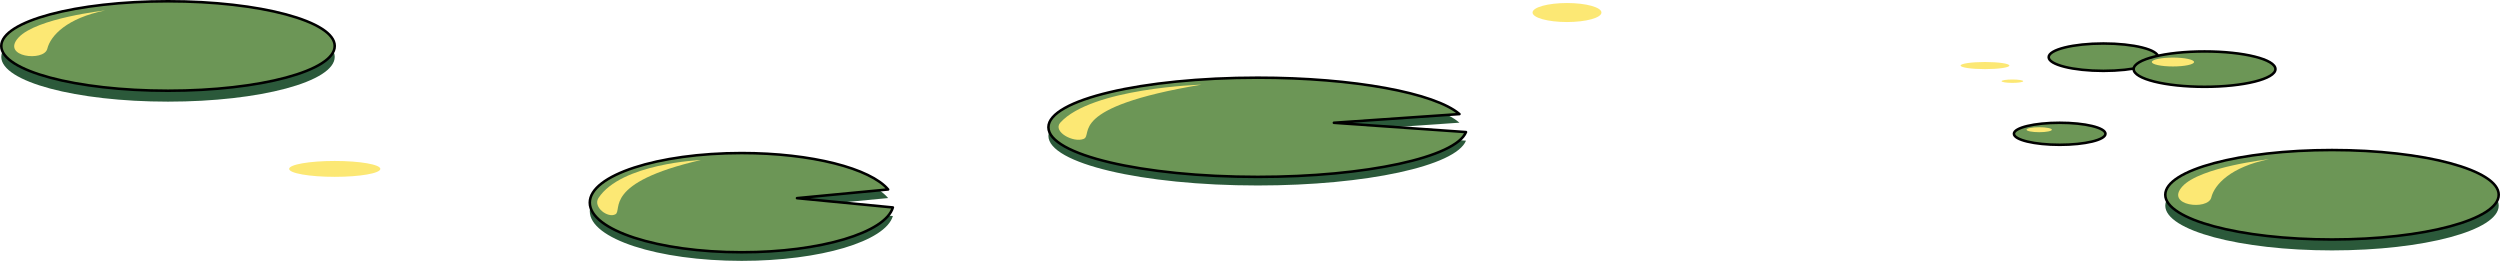 <?xml version="1.0" encoding="UTF-8"?>
<svg id="Layer_2" data-name="Layer 2" xmlns="http://www.w3.org/2000/svg" viewBox="0 0 975.45 101.77">
  <defs>
    <style>
      .cls-1 {
        fill: #6c9656;
        stroke: #000;
        stroke-linecap: round;
        stroke-linejoin: round;
      }

      .cls-2 {
        fill: #2b593a;
      }

      .cls-3 {
        fill: #fce874;
      }
    </style>
  </defs>
  <g id="Canoe">
    <g id="Lilies">
      <ellipse class="cls-1" cx="820.71" cy="22.31" rx="21.36" ry="5.34"/>
      <ellipse class="cls-1" cx="860.17" cy="26.97" rx="27.66" ry="6.9"/>
      <ellipse class="cls-1" cx="803.65" cy="52.2" rx="17.86" ry="4.3"/>
      <ellipse class="cls-3" cx="795.66" cy="50.61" rx="4.94" ry=".97"/>
      <ellipse class="cls-3" cx="847.84" cy="24.2" rx="8.23" ry="1.73"/>
      <ellipse class="cls-3" cx="774.5" cy="25.58" rx="9.51" ry="1.39"/>
      <ellipse class="cls-3" cx="785.19" cy="31.68" rx="4.22" ry=".66"/>
      <g>
        <ellipse class="cls-2" cx="909.9" cy="80.25" rx="65.05" ry="17.45"/>
        <ellipse class="cls-1" cx="909.9" cy="75.99" rx="65.05" ry="17.45"/>
        <path class="cls-3" d="M885.34,62.12s-26.77,2.97-33.78,10.58,9.98,9.52,11.24,4.36,7.73-11.97,22.54-14.94Z"/>
      </g>
      <g>
        <ellipse class="cls-2" cx="65.55" cy="22.21" rx="65.05" ry="17.45"/>
        <ellipse class="cls-1" cx="65.55" cy="17.95" rx="65.05" ry="17.45"/>
        <path class="cls-3" d="M41,4.08S14.22,7.05,7.22,14.66s9.98,9.52,11.24,4.36,7.73-11.97,22.54-14.94Z"/>
      </g>
      <ellipse class="cls-3" cx="611.41" cy="4.89" rx="13.44" ry="3.71"/>
      <ellipse class="cls-3" cx="130.61" cy="65.9" rx="17.79" ry="3.1"/>
      <g>
        <path class="cls-2" d="M520.46,51.26l48.99-3.39c-9.51-8.19-41.14-14.2-78.72-14.2-45.1,0-81.66,8.66-81.66,19.35s36.56,19.35,81.66,19.35c42.44,0,77.32-7.67,81.27-17.48l-51.54-3.62Z"/>
        <path class="cls-1" d="M520.46,47.9l48.99-3.39c-9.51-8.19-41.14-14.2-78.72-14.2-45.1,0-81.66,8.66-81.66,19.35s36.56,19.35,81.66,19.35c42.44,0,77.32-7.67,81.27-17.48l-51.54-3.62Z"/>
        <path class="cls-3" d="M468.75,33.03s-42.83,1.27-55.09,14.87c-2.97,3.57,5.2,7.91,9.16,6.3s-7.18-12.26,45.93-21.17Z"/>
      </g>
      <g>
        <path class="cls-2" d="M310.97,80.67l35.56-3.39c-6.9-8.19-29.86-14.2-57.14-14.2-32.73,0-59.27,8.66-59.27,19.35s26.54,19.35,59.27,19.35c30.81,0,56.12-7.67,58.99-17.48l-37.41-3.62Z"/>
        <path class="cls-1" d="M310.97,77.31l35.56-3.39c-6.9-8.19-29.86-14.2-57.14-14.2-32.73,0-59.27,8.66-59.27,19.35s26.54,19.35,59.27,19.35c30.81,0,56.12-7.67,58.99-17.48l-37.41-3.62Z"/>
        <path class="cls-3" d="M273.45,62.44s-31.09,1.27-39.98,14.87c-2.16,3.57,3.77,7.91,6.65,6.3s-5.21-12.26,33.33-21.17Z"/>
      </g>
    </g>
  </g>
</svg>